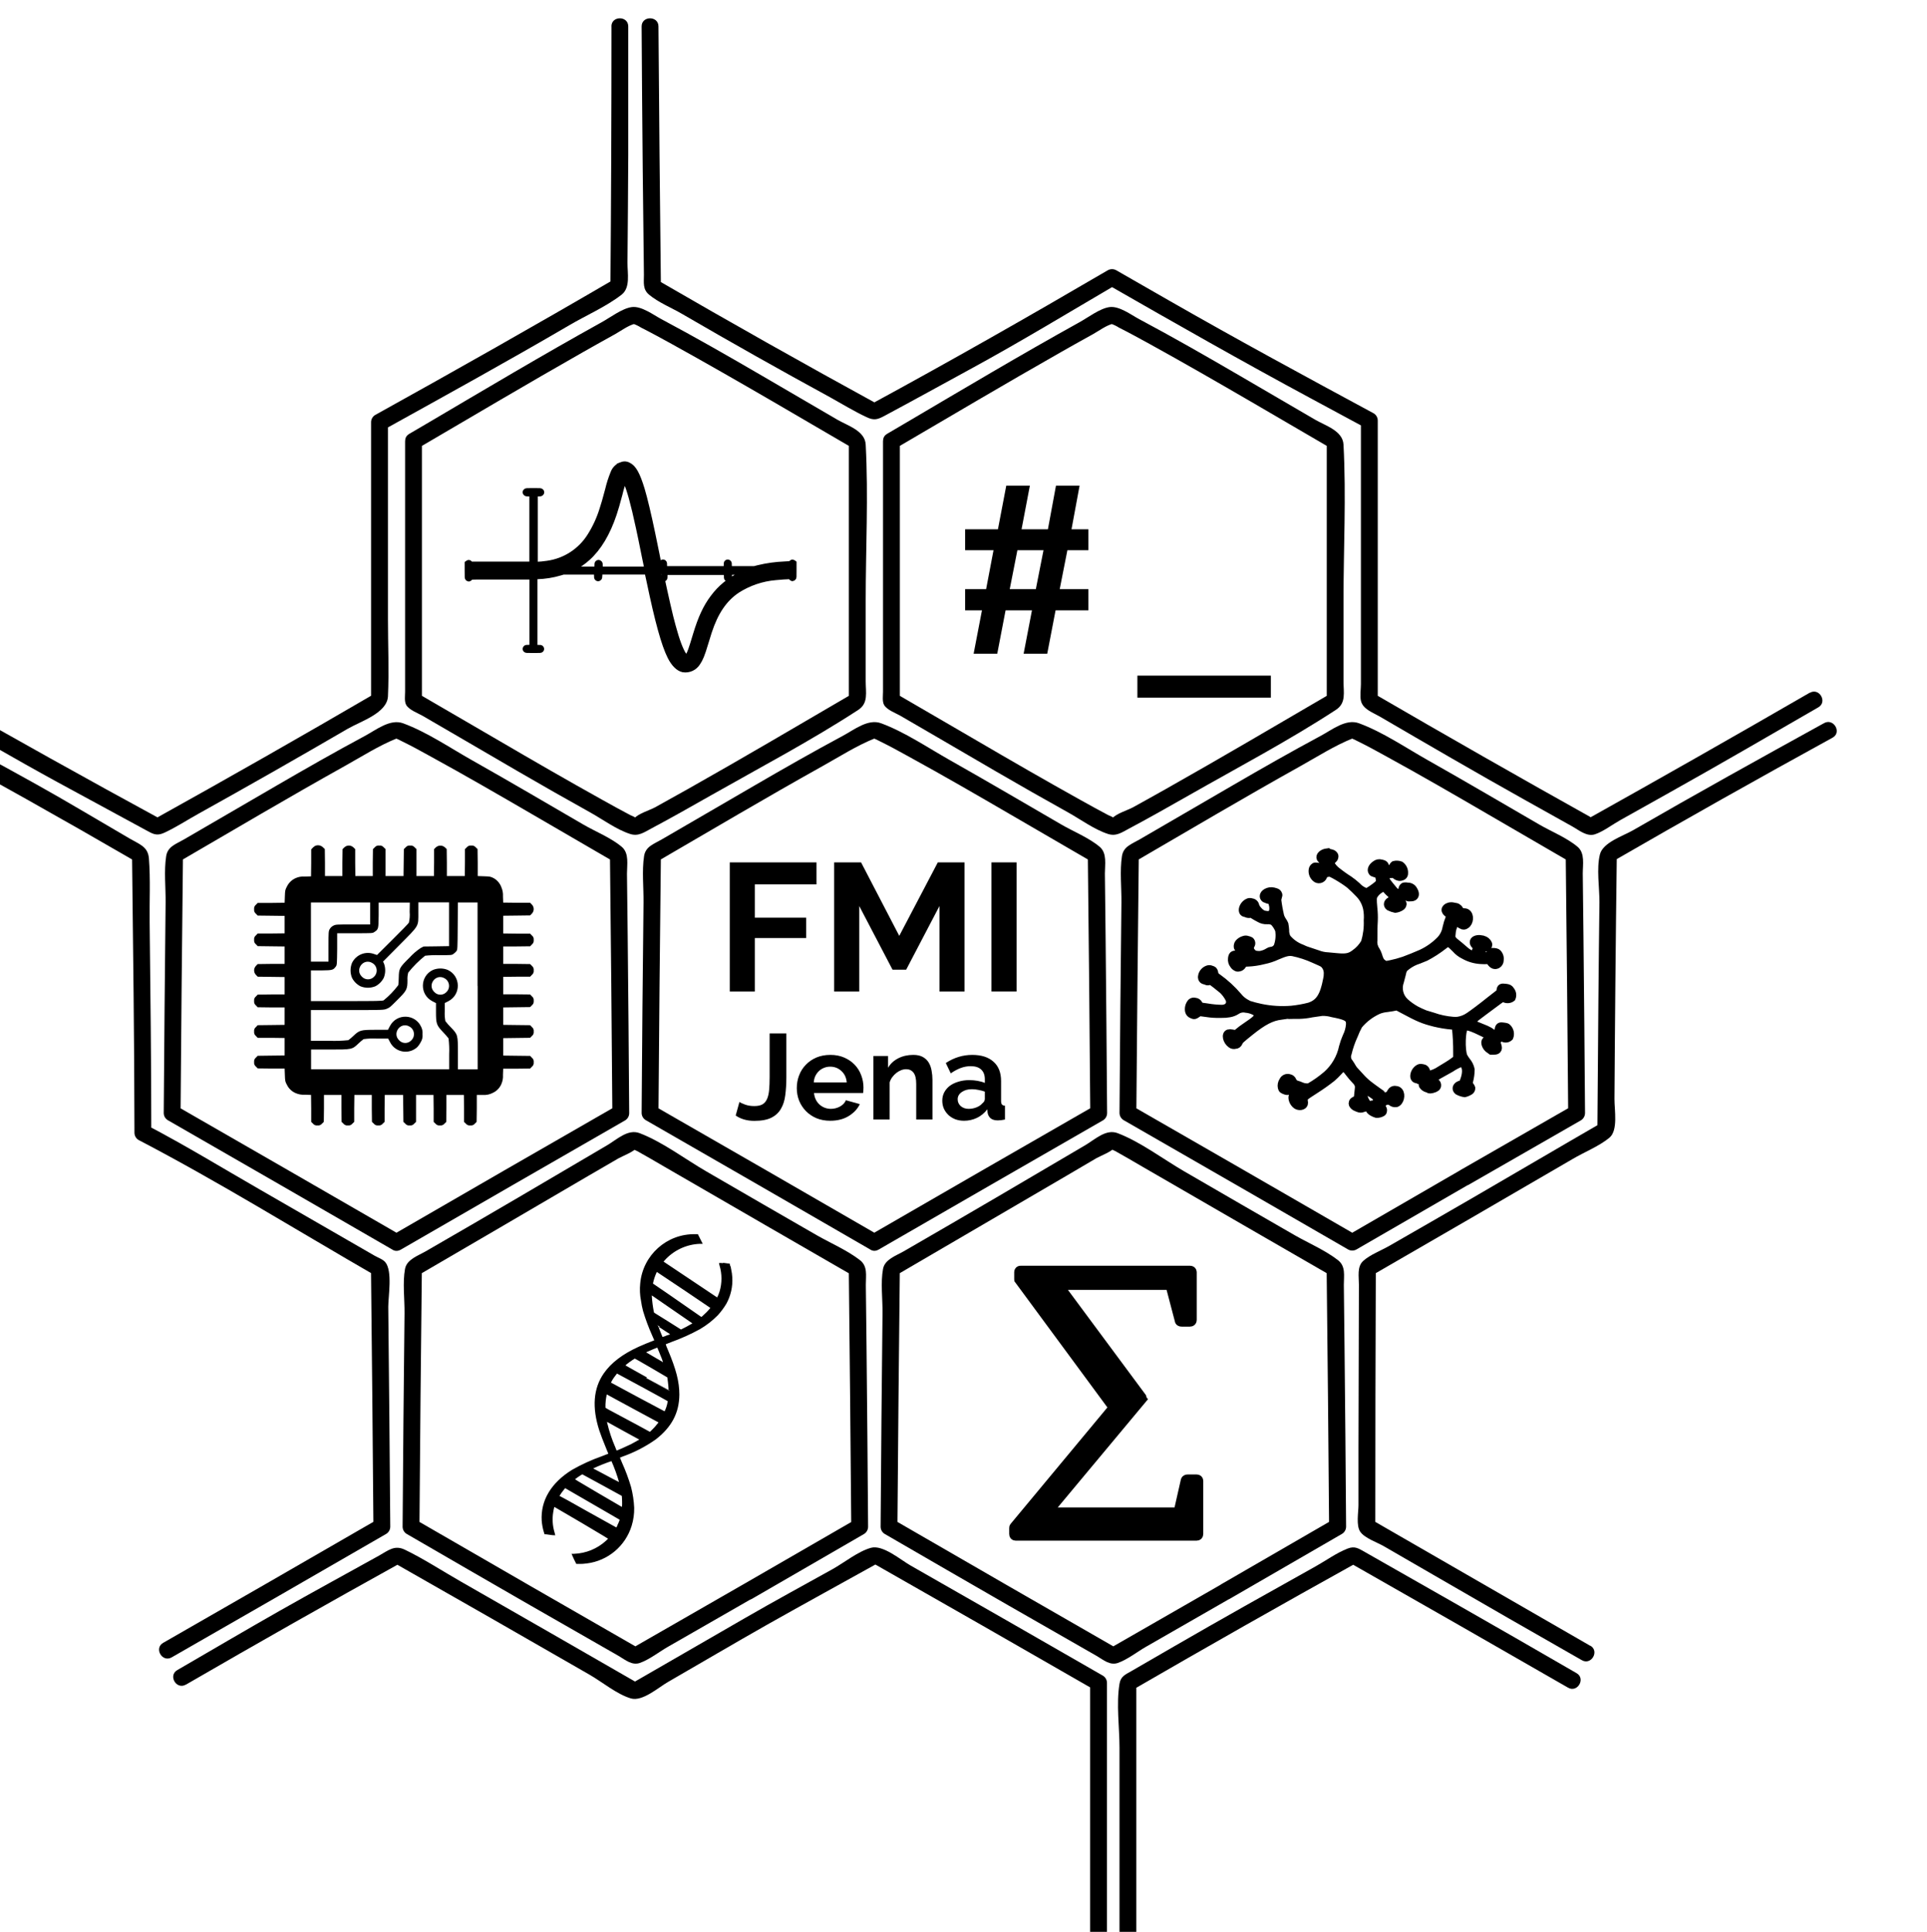 <?xml version="1.0" encoding="UTF-8" standalone="no"?>
<!-- Created with Inkscape (http://www.inkscape.org/) -->

<svg
   version="1.1"
   id="svg2"
   xml:space="preserve"
   width="572.02"
   height="573.34"
   viewBox="0 0 572.02 573.34"
   sodipodi:docname="FMI.svg"
   inkscape:version="1.1.1 (3bf5ae0d25, 2021-09-20)"
   xmlns:inkscape="http://www.inkscape.org/namespaces/inkscape"
   xmlns:sodipodi="http://sodipodi.sourceforge.net/DTD/sodipodi-0.dtd"
   xmlns="http://www.w3.org/2000/svg"
   xmlns:svg="http://www.w3.org/2000/svg"><defs
     id="defs6" /><sodipodi:namedview
     id="namedview4"
     pagecolor="#ffffff"
     bordercolor="#666666"
     borderopacity="1.0"
     inkscape:pageshadow="2"
     inkscape:pageopacity="0.0"
     inkscape:pagecheckerboard="0"
     showgrid="false"
     inkscape:zoom="0.88675088"
     inkscape:cx="215.39308"
     inkscape:cy="436.98857"
     inkscape:window-width="1868"
     inkscape:window-height="1136"
     inkscape:window-x="0"
     inkscape:window-y="0"
     inkscape:window-maximized="1"
     inkscape:current-layer="g8" /><g
     id="g8"
     inkscape:groupmode="layer"
     inkscape:label="FMI"
     transform="matrix(1.333,0,0,1.333,0,1.7666835e-5)"><path
       d="m 41.402,375.078 c 15.934,-9.23 31.953,-18.304 48.051,-27.222 h -1.895 c 14.618,8.308 29.215,16.656 43.786,25.043 2.773,1.597 6.066,4.347 9.156,5.25 2.558,0.75 6.14,-2.454 8.25,-3.661 7.355,-4.246 14.676,-8.558 22.07,-12.75 8.328,-4.695 16.719,-9.285 25.074,-13.929 h -1.882 c 16.605,9.441 33.183,18.922 49.742,28.449 l -0.992,-1.574 v 57.554 c 0,2.414 3.75,2.422 3.75,0 v -57.554 c -0.004,-0.664 -0.356,-1.282 -0.93,-1.614 -14.254,-8.207 -28.527,-16.378 -42.817,-24.519 -2.191,-1.242 -6.152,-4.672 -8.812,-3.938 -2.887,0.797 -5.957,3.309 -8.574,4.762 -6.457,3.586 -12.961,7.121 -19.356,10.809 l -25.554,14.746 h 1.89 c -13.215,-7.61 -26.445,-15.203 -39.691,-22.778 -4.129,-2.347 -8.211,-5.039 -12.492,-7.109 -2.325,-1.125 -3.676,0.141 -5.805,1.328 -7.418,4.117 -14.875,8.172 -22.254,12.36 -7.582,4.304 -15.098,8.738 -22.641,13.109 -2.086,1.207 -0.203,4.445 1.895,3.238 z"
       style="fill:#000000;fill-opacity:1;fill-rule:nonzero;stroke:none"
       id="path12" /><path
       d="m -19.086,164.133 c 16.621,9.031 33.094,18.281 49.418,27.75 l -0.93,-1.617 c 0.231,20.644 0.516,41.293 0.539,61.933 0,0.668 0.356,1.286 0.93,1.621 17.887,9.329 35.191,20.079 52.668,30.157 l -0.926,-1.621 c 0.215,19.187 0.395,38.371 0.543,57.554 l 0.93,-1.617 c -15.903,9.195 -31.821,18.356 -47.754,27.481 -2.094,1.199 -0.211,4.437 1.89,3.238 15.942,-9.129 31.856,-18.289 47.754,-27.481 0.575,-0.336 0.93,-0.953 0.93,-1.621 -0.121,-16.324 -0.269,-32.644 -0.445,-48.965 0,-2.32 0.976,-7.937 -0.653,-9.914 -0.515,-0.64 -1.664,-1.035 -2.339,-1.425 l -6.051,-3.489 c -6.539,-3.769 -13.078,-7.539 -19.613,-11.304 -8.317,-4.778 -16.5,-9.793 -25.043,-14.25 l 0.929,1.621 c 0,-15.598 -0.195,-31.199 -0.367,-46.801 -0.059,-4.723 0.203,-9.563 -0.164,-14.25 -0.203,-2.617 -2.063,-3.133 -4.199,-4.379 -7.043,-4.094 -14.028,-8.316 -21.153,-12.277 -8.25,-4.614 -16.664,-9.082 -24.996,-13.621 -2.121,-1.153 -4.019,2.078 -1.898,3.242 z"
       style="fill:#000000;fill-opacity:1;fill-rule:nonzero;stroke:none"
       id="path14" /><path
       d="m 136.172,5.883 c 0,19.305 -0.078,38.613 -0.239,57.918 l 0.93,-1.668 c -17.656,10.305 -35.418,20.34 -53.297,30.25 -0.574,0.336 -0.929,0.953 -0.929,1.617 v 61.953 l 0.902,-1.57 c -16.383,9.555 -32.852,18.93 -49.41,28.125 h 1.894 c -16.64,-9.047 -33.176,-18.266 -49.609,-27.652 -2.102,-1.2 -3.992,2.043 -1.891,3.242 9.391,5.363 18.75,10.844 28.231,16.019 l 19.754,10.719 c 1.5,0.824 2.363,1.363 4.043,0.59 2.609,-1.199 5.089,-2.832 7.597,-4.223 11.149,-6.199 22.231,-12.508 33.246,-18.922 2.86,-1.671 8.797,-3.48 9,-7.238 0.262,-5.734 0,-11.543 0,-17.25 v -43.738 l -0.929,1.621 c 13.824,-7.668 27.652,-15.277 41.293,-23.25 3.75,-2.207 8.191,-4.125 11.656,-6.805 2.031,-1.574 1.297,-4.793 1.32,-7.16 0.059,-7.98 0.149,-15.953 0.172,-23.926 0,-9.547 0,-19.101 0,-28.652 0,-2.414 -3.75,-2.414 -3.75,0 z"
       style="fill:#000000;fill-opacity:1;fill-rule:nonzero;stroke:none"
       id="path16" /><path
       d="m 403.039,154.211 c -16.5,9.535 -33.086,18.957 -49.75,28.27 h 1.898 c -16.531,-9.231 -32.965,-18.598 -49.304,-28.098 l 0.929,1.621 v -62.371 c 0,-0.664 -0.351,-1.285 -0.929,-1.617 -15.164,-8.184 -30.293,-16.367 -45.243,-24.93 l -12.058,-6.91 c -0.586,-0.332 -1.305,-0.332 -1.891,0 -17.519,10.246 -35.097,20.25 -52.926,29.926 h 1.891 c -16.598,-9.075 -33.066,-18.352 -49.41,-27.832 l 0.93,1.613 c -0.223,-19.324 -0.403,-38.66 -0.543,-58 0,-2.414 -3.75,-2.414 -3.75,0 0.078,10.801 0.129,21.609 0.25,32.41 l 0.261,22.883 c 0,1.762 -0.293,3.238 1.157,4.445 2.089,1.735 5.023,2.918 7.363,4.285 10.906,6.344 21.848,12.5 32.926,18.539 2.715,1.5 5.39,3.157 8.191,4.454 1.59,0.75 2.406,0.511 3.906,-0.293 6.571,-3.516 13.086,-7.125 19.629,-10.688 10.828,-5.902 21.375,-12.312 32.016,-18.539 h -1.891 c 15,8.602 30,17.129 45.25,25.336 l 12.051,6.496 -0.93,-1.578 v 58.68 c 0,1.125 -0.246,2.582 0,3.691 0.418,1.891 2.571,2.59 4.133,3.496 10.719,6.246 21.426,12.481 32.25,18.531 l 10.621,5.934 c 1.559,0.863 3.297,2.383 5.121,1.785 1.821,-0.601 3.883,-2.176 5.641,-3.156 l 11.187,-6.266 c 11.028,-6.172 21.961,-12.523 32.911,-18.847 2.086,-1.2 0.203,-4.446 -1.895,-3.231 z"
       style="fill:#000000;fill-opacity:1;fill-rule:nonzero;stroke:none"
       id="path18" /><path
       d="m 354.137,366.434 c -16.282,-9.367 -32.543,-18.739 -48.793,-28.121 l 0.921,1.621 c 0,-19.184 0.036,-38.371 0.114,-57.555 l -0.934,1.621 c 14.926,-8.609 29.832,-17.254 44.719,-25.93 2.519,-1.5 6,-2.894 8.25,-4.777 1.949,-1.641 1.094,-6.117 1.109,-8.633 0.067,-8.609 0.11,-17.211 0.203,-25.812 0.09,-9.555 0.196,-19.11 0.321,-28.664 l -0.93,1.617 c 16.238,-9.375 32.566,-18.563 48.984,-27.57 2.114,-1.161 0.223,-4.403 -1.89,-3.239 -14.25,7.844 -28.5,15.75 -42.602,23.887 -2.152,1.238 -6.629,2.672 -7.312,5.305 -0.825,3.156 -0.09,7.5 -0.121,10.746 -0.082,7.273 -0.18,14.551 -0.231,21.824 l -0.226,28.852 0.929,-1.618 c -9.582,5.528 -19.117,11.153 -28.695,16.7 -6.195,3.586 -12.387,7.152 -18.574,10.695 -1.785,1.027 -4.278,1.961 -5.813,3.355 -1.418,1.297 -0.945,3.532 -0.953,5.317 -0.047,12.168 -0.078,24.344 -0.098,36.515 v 12.563 c 0,1.562 -0.57,4.5 0.403,5.91 0.976,1.41 3.75,2.363 5.183,3.18 l 11.032,6.375 c 11.023,6.39 22.062,12.738 33.129,19.035 2.093,1.211 3.984,-2.031 1.89,-3.231 z"
       style="fill:#000000;fill-opacity:1;fill-rule:nonzero;stroke:none"
       id="path20" /><path
       d="m 253.051,432.238 v -57.554 l -0.922,1.617 c 16.64,-9.633 33.363,-19.117 50.168,-28.445 h -1.891 c 16.281,9.257 32.543,18.558 48.789,27.898 2.094,1.207 3.981,-2.031 1.891,-3.23 -9.09,-5.25 -18.172,-10.5 -27.285,-15.676 l -19.868,-11.305 c -1.441,-0.816 -2.25,-1.387 -3.863,-0.75 -2.422,0.945 -4.762,2.641 -7.027,3.91 -10.621,5.93 -21.196,11.848 -31.711,17.93 l -9.324,5.394 c -1.364,0.793 -2.43,1.168 -2.707,2.848 -0.75,4.5 0,9.75 0,14.25 v 43.074 c 0,2.414 3.75,2.422 3.75,0 z"
       style="fill:#000000;fill-opacity:1;fill-rule:nonzero;stroke:none"
       id="path22" /><path
       d="m 199.457,99.82 c 12.238,-7.175 24.457,-14.406 36.797,-21.418 2.383,-1.351 4.769,-2.699 7.176,-4.019 1.32,-0.75 2.878,-1.906 4.351,-2.289 0.672,-0.18 -0.594,-0.074 -0.355,0 0.613,0.211 1.195,0.492 1.742,0.84 2.316,1.164 4.597,2.422 6.871,3.668 7.535,4.148 15,8.453 22.406,12.75 l 17.942,10.461 -0.93,-1.618 v 57.75 l 0.93,-1.562 c -12.231,7.133 -24.426,14.328 -36.75,21.277 -2.446,1.375 -4.891,2.746 -7.356,4.098 -1.098,0.598 -3.836,1.445 -4.59,2.453 -0.347,0.449 0.621,0.051 0.629,0.059 -0.488,-0.321 -1.008,-0.59 -1.555,-0.801 -2.046,-1.074 -4.062,-2.199 -6.082,-3.317 -7.804,-4.343 -15.554,-8.812 -23.25,-13.312 l -17.976,-10.457 0.93,1.621 v -57.75 c 0,-2.414 -3.75,-2.414 -3.75,0 v 55.754 c 0,0.871 -0.204,2.168 0.253,2.965 0.649,1.109 2.625,1.812 3.661,2.414 l 8.168,4.746 c 4.351,2.535 8.699,5.07 13.05,7.605 5.336,3.102 10.696,6.149 16.082,9.145 2.797,1.551 5.832,3.816 8.907,4.801 1.855,0.582 3.097,-0.371 4.765,-1.254 4.5,-2.387 8.903,-4.899 13.321,-7.403 10.918,-6.218 22.168,-12.144 32.668,-18.996 2.304,-1.5 1.671,-3.871 1.671,-6.406 v -17.867 c 0,-11.535 0.618,-23.25 0,-34.77 -0.164,-3.082 -3.972,-4.183 -6.375,-5.578 l -16.793,-9.797 c -7.394,-4.304 -14.824,-8.562 -22.378,-12.582 -1.801,-0.961 -4.403,-2.949 -6.563,-2.656 -2.16,0.293 -4.836,2.363 -6.75,3.406 -13.078,7.243 -25.934,14.907 -38.836,22.5 l -3.973,2.332 c -2.003,1.192 -0.144,4.43 1.942,3.207 z"
       style="fill:#000000;fill-opacity:1;fill-rule:nonzero;stroke:none"
       id="path24" /><path
       d="m 93.031,99.82 c 12.25,-7.175 24.457,-14.406 36.797,-21.418 2.383,-1.351 4.777,-2.699 7.176,-4.019 1.32,-0.75 2.879,-1.906 4.351,-2.289 0.676,-0.18 -0.593,-0.074 -0.351,0 0.613,0.211 1.199,0.492 1.746,0.84 2.316,1.164 4.59,2.422 6.863,3.668 7.5,4.148 15,8.453 22.41,12.75 l 17.938,10.461 -0.93,-1.618 v 57.75 l 0.93,-1.562 c -12.231,7.133 -24.418,14.328 -36.75,21.277 -2.453,1.375 -4.895,2.746 -7.356,4.098 -1.097,0.598 -3.84,1.445 -4.597,2.453 -0.34,0.449 0.621,0.051 0.636,0.059 -0.488,-0.325 -1.011,-0.59 -1.558,-0.801 -2.047,-1.074 -4.067,-2.199 -6.082,-3.317 -7.809,-4.343 -15.551,-8.812 -23.25,-13.312 l -17.973,-10.457 0.93,1.621 v -57.75 c 0,-2.414 -3.75,-2.414 -3.75,0 v 55.754 c 0,0.871 -0.203,2.168 0.258,2.965 0.644,1.109 2.625,1.812 3.66,2.414 l 8.164,4.746 c 4.351,2.535 8.703,5.07 13.051,7.605 5.339,3.102 10.703,6.149 16.089,9.145 2.789,1.551 5.832,3.816 8.903,4.801 1.851,0.582 3.097,-0.371 4.761,-1.254 4.5,-2.387 8.903,-4.899 13.321,-7.403 10.898,-6.179 22.199,-12.128 32.691,-18.96 2.309,-1.5 1.672,-3.872 1.672,-6.407 v -17.902 c 0,-11.535 0.617,-23.25 0,-34.77 -0.156,-3.082 -3.973,-4.183 -6.375,-5.578 l -16.793,-9.797 c -7.394,-4.304 -14.82,-8.562 -22.379,-12.582 -1.801,-0.961 -4.402,-2.949 -6.562,-2.656 -2.16,0.293 -4.828,2.363 -6.75,3.406 -13.078,7.243 -25.934,14.907 -38.828,22.5 l -3.981,2.332 c -2.047,1.192 -0.168,4.43 1.918,3.207 z"
       style="fill:#000000;fill-opacity:1;fill-rule:nonzero;stroke:none"
       id="path26" /><path
       d="m 89.238,275.008 c -16.652,-9.621 -33.305,-19.215 -49.957,-28.777 l 0.93,1.613 c 0.14,-19.188 0.32,-38.371 0.539,-57.559 l -0.93,1.598 c 12.262,-7.133 24.473,-14.367 36.863,-21.277 3.817,-2.121 7.688,-4.61 11.75,-6.231 0.653,-0.262 -0.863,-0.195 -0.343,0 0.468,0.184 0.922,0.395 1.363,0.637 2.207,1.074 4.352,2.25 6.496,3.441 7.652,4.188 15.195,8.559 22.734,12.938 l 18.067,10.5 -0.922,-1.617 c 0.219,19.183 0.398,38.367 0.539,57.554 l 0.93,-1.613 c -16.692,9.574 -33.344,19.172 -49.957,28.793 -2.086,1.207 -0.203,4.445 1.898,3.23 16.633,-9.613 33.285,-19.207 49.949,-28.777 0.578,-0.336 0.93,-0.953 0.93,-1.617 -0.098,-13.156 -0.187,-26.32 -0.336,-39.481 l -0.16,-13.855 c 0,-1.992 0.512,-4.5 -1.117,-5.922 -2.407,-2.051 -5.918,-3.437 -8.641,-5.027 l -11.84,-6.891 c -4.304,-2.5 -8.625,-4.988 -12.961,-7.433 -4.906,-2.766 -9.976,-6.235 -15.285,-8.192 -2.887,-1.062 -6,1.457 -8.476,2.785 -6.637,3.555 -13.168,7.282 -19.68,11.063 -6.883,4 -13.766,8 -20.645,12 -1.816,1.054 -3.648,1.582 -3.976,3.75 -0.504,3.285 -0.082,6.988 -0.121,10.312 -0.168,15.614 -0.309,31.231 -0.418,46.844 -0.004,0.668 0.351,1.285 0.929,1.621 16.665,9.57 33.313,19.16 49.95,28.777 2.093,1.258 3.98,-1.98 1.898,-3.187 z"
       style="fill:#000000;fill-opacity:1;fill-rule:nonzero;stroke:none"
       id="path28" /><path
       d="m 165.512,352.758 -24.973,14.336 h 1.894 c -16.668,-9.563 -33.32,-19.156 -49.957,-28.781 l 0.93,1.621 c 0.141,-19.184 0.32,-38.371 0.539,-57.555 l -0.93,1.621 c 12.711,-7.406 25.411,-14.824 38.094,-22.254 l 6.653,-3.863 c 0.691,-0.402 3.609,-1.543 3.953,-2.332 0.187,-0.418 -1.364,-0.359 -1.157,0 0.153,0.258 1.133,0.617 1.375,0.75 2.024,1.125 4.028,2.297 6,3.449 7.805,4.5 15.606,9.016 23.407,13.539 l 18.605,10.735 -0.93,-1.622 c 0.215,19.184 0.399,38.372 0.551,57.555 l 0.93,-1.621 -24.984,14.422 c -2.086,1.211 -0.204,4.449 1.898,3.242 l 24.973,-14.445 c 0.574,-0.34 0.929,-0.953 0.933,-1.621 -0.105,-13.403 -0.195,-26.805 -0.347,-40.207 l -0.157,-13.657 c 0,-2.101 0.45,-4.132 -1.312,-5.507 -2.805,-2.18 -6.465,-3.75 -9.531,-5.496 l -11.805,-6.801 c -4.293,-2.477 -8.574,-4.957 -12.848,-7.442 -4.75,-2.746 -9.75,-6.578 -14.89,-8.535 -2.602,-0.988 -5.047,1.426 -7.274,2.731 -6.555,3.855 -13.113,7.711 -19.68,11.566 -6.871,4.027 -13.753,8.027 -20.648,12 -1.746,1.02 -4.23,1.789 -4.629,3.93 -0.566,3.066 -0.074,6.75 -0.109,9.832 -0.18,15.855 -0.324,31.711 -0.43,47.562 0,0.668 0.356,1.285 0.93,1.621 9.172,5.305 18.34,10.637 27.535,15.907 l 19.648,11.25 c 1.5,0.879 2.934,2.16 4.719,1.562 2.121,-0.75 4.289,-2.469 6.223,-3.578 l 18.699,-10.727 c 2.105,-1.152 0.219,-4.394 -1.898,-3.187 z"
       style="fill:#000000;fill-opacity:1;fill-rule:nonzero;stroke:none"
       id="path30" /><path
       d="m 195.656,275.008 c -16.637,-9.621 -33.285,-19.215 -49.953,-28.777 l 0.93,1.613 c 0.14,-19.188 0.32,-38.371 0.543,-57.559 l -0.93,1.598 c 12.262,-7.133 24.473,-14.367 36.859,-21.277 3.821,-2.121 7.684,-4.61 11.754,-6.231 0.653,-0.262 -0.863,-0.195 -0.344,0 0.469,0.184 0.922,0.395 1.364,0.637 2.199,1.074 4.351,2.25 6.496,3.441 7.648,4.188 15.195,8.559 22.726,12.938 l 18.075,10.5 -0.93,-1.617 c 0.219,19.183 0.402,38.367 0.547,57.554 l 0.929,-1.613 c -16.671,9.566 -33.324,19.156 -49.957,28.777 -2.085,1.207 -0.203,4.446 1.891,3.231 16.645,-9.613 33.297,-19.207 49.957,-28.778 0.574,-0.335 0.926,-0.953 0.93,-1.617 -0.106,-13.156 -0.196,-26.32 -0.34,-39.48 l -0.156,-13.852 c 0,-1.996 0.511,-4.5 -1.125,-5.926 -2.407,-2.046 -5.91,-3.437 -8.633,-5.027 l -11.848,-6.891 c -4.308,-2.496 -8.621,-4.988 -12.953,-7.433 -4.906,-2.766 -9.976,-6.231 -15.285,-8.188 -2.895,-1.066 -6,1.454 -8.484,2.782 -6.629,3.554 -13.161,7.281 -19.672,11.062 -6.891,4 -13.774,8 -20.649,12 -1.812,1.059 -3.644,1.582 -3.972,3.75 -0.504,3.285 -0.082,6.988 -0.121,10.313 -0.18,15.613 -0.321,31.23 -0.422,46.843 0,0.668 0.355,1.286 0.933,1.621 16.664,9.571 33.313,19.161 49.949,28.778 2.09,1.273 3.997,-1.965 1.891,-3.172 z"
       style="fill:#000000;fill-opacity:1;fill-rule:nonzero;stroke:none"
       id="path32" /><path
       d="m 271.953,352.758 -24.977,14.336 h 1.891 c -16.664,-9.563 -33.316,-19.156 -49.949,-28.781 l 0.929,1.621 c 0.145,-19.184 0.325,-38.371 0.54,-57.555 l -0.93,1.621 c 12.707,-7.406 25.402,-14.824 38.094,-22.254 l 6.621,-3.89 c 0.691,-0.407 3.609,-1.547 3.953,-2.332 0.187,-0.422 -1.367,-0.364 -1.156,0 0.152,0.253 1.132,0.613 1.375,0.75 2.023,1.125 4.027,2.293 6,3.449 7.804,4.5 15.605,9.012 23.406,13.535 l 18.605,10.734 -0.929,-1.621 c 0.222,19.188 0.402,38.371 0.55,57.555 l 0.922,-1.617 -24.976,14.441 c -2.086,1.211 -0.203,4.449 1.898,3.242 l 24.973,-14.445 c 0.586,-0.328 0.957,-0.941 0.969,-1.613 -0.106,-13.403 -0.196,-26.805 -0.352,-40.207 l -0.152,-13.657 c 0,-2.101 0.453,-4.132 -1.313,-5.507 -2.805,-2.18 -6.465,-3.75 -9.539,-5.496 l -11.797,-6.801 c -4.289,-2.477 -8.57,-4.957 -12.847,-7.442 -4.747,-2.746 -9.75,-6.578 -14.887,-8.535 -2.602,-0.988 -5.047,1.426 -7.274,2.731 -6.558,3.855 -13.117,7.711 -19.683,11.566 -6.879,4.027 -13.762,8.027 -20.645,12 -1.758,1.02 -4.23,1.789 -4.629,3.93 -0.57,3.066 -0.074,6.75 -0.113,9.832 -0.18,15.855 -0.32,31.711 -0.426,47.562 0,0.668 0.352,1.282 0.922,1.621 9.18,5.305 18.344,10.637 27.539,15.907 l 19.653,11.25 c 1.5,0.879 2.921,2.16 4.714,1.562 2.125,-0.75 4.293,-2.469 6.227,-3.578 l 18.695,-10.727 c 2.086,-1.152 0.196,-4.394 -1.902,-3.187 z"
       style="fill:#000000;fill-opacity:1;fill-rule:nonzero;stroke:none"
       id="path34" /><path
       d="m 325.164,260.563 -24.973,14.445 h 1.887 c -16.633,-9.621 -33.285,-19.215 -49.949,-28.777 l 0.922,1.613 c 0.152,-19.188 0.332,-38.371 0.55,-57.559 l -0.933,1.598 c 12.265,-7.133 24.472,-14.367 36.863,-21.277 3.813,-2.121 7.68,-4.61 11.754,-6.231 0.645,-0.262 -0.863,-0.195 -0.352,0 0.469,0.184 0.926,0.395 1.372,0.637 2.199,1.074 4.343,2.25 6.496,3.441 7.648,4.188 15.195,8.559 22.722,12.938 l 18.078,10.5 -0.933,-1.617 c 0.222,19.183 0.402,38.367 0.551,57.554 l 0.921,-1.613 -24.976,14.332 c -2.094,1.199 -0.203,4.441 1.891,3.238 l 24.984,-14.34 c 0.57,-0.335 0.922,-0.953 0.93,-1.617 -0.106,-13.156 -0.196,-26.32 -0.348,-39.48 l -0.156,-13.852 c 0,-1.996 0.515,-4.5 -1.118,-5.926 -2.406,-2.046 -5.91,-3.437 -8.632,-5.027 l -11.852,-6.891 c -4.305,-2.496 -8.617,-4.988 -12.957,-7.433 -4.906,-2.766 -9.969,-6.231 -15.277,-8.188 -2.899,-1.066 -6,1.454 -8.485,2.782 -6.629,3.554 -13.168,7.281 -19.672,11.062 -6.89,4 -13.777,8 -20.656,12 -1.812,1.059 -3.636,1.582 -3.972,3.75 -0.497,3.285 -0.079,6.988 -0.114,10.313 -0.179,15.613 -0.324,31.23 -0.429,46.843 0.004,0.668 0.359,1.282 0.929,1.621 16.676,9.571 33.328,19.161 49.961,28.778 0.582,0.336 1.305,0.336 1.887,0 l 24.977,-14.438 c 2.093,-1.148 0.203,-4.359 -1.891,-3.179 z"
       style="fill:#000000;fill-opacity:1;fill-rule:nonzero;stroke:none"
       id="path36" /><path
       d="m 162.508,220.758 v -28.754 h 19.32 v 4.902 h -13.731 v 7.411 h 11.422 v 4.535 h -11.422 v 11.906 z"
       style="fill:#000000;fill-opacity:1;fill-rule:nonzero;stroke:none"
       id="path38" /><path
       d="m 209.207,220.758 v -19.035 l -7.414,14.176 h -3.035 l -7.414,-14.176 v 19.035 h -5.586 v -28.754 h 5.992 l 8.504,16.363 8.586,-16.363 h 5.953 v 28.754 z"
       style="fill:#000000;fill-opacity:1;fill-rule:nonzero;stroke:none"
       id="path40" /><path
       d="m 220.789,192.004 h 5.59 v 28.754 h -5.59 z"
       style="fill:#000000;fill-opacity:1;fill-rule:nonzero;stroke:none"
       id="path42" /><path
       d="m 164.664,245.344 c 0.25,0.18 0.676,0.379 1.269,0.594 0.594,0.218 1.278,0.324 2.051,0.324 0.754,0 1.36,-0.125 1.809,-0.379 0.449,-0.27 0.793,-0.672 1.027,-1.215 0.235,-0.539 0.387,-1.203 0.457,-1.996 0.074,-0.809 0.11,-1.754 0.11,-2.836 v -9.746 h 3.726 v 9.746 c 0,1.457 -0.082,2.789 -0.242,3.996 -0.145,1.188 -0.469,2.207 -0.973,3.051 -0.488,0.848 -1.199,1.504 -2.133,1.973 -0.937,0.468 -2.199,0.699 -3.781,0.699 -1.621,0 -3.008,-0.395 -4.156,-1.188 z"
       style="fill:#000000;fill-opacity:1;fill-rule:nonzero;stroke:none"
       id="path44" /><path
       d="m 184.887,249.531 c -1.133,0 -2.161,-0.191 -3.079,-0.57 -0.918,-0.394 -1.699,-0.926 -2.347,-1.59 -0.649,-0.668 -1.153,-1.441 -1.512,-2.324 -0.344,-0.883 -0.512,-1.809 -0.512,-2.781 0,-1.008 0.168,-1.953 0.512,-2.836 0.34,-0.899 0.836,-1.68 1.484,-2.348 0.649,-0.683 1.43,-1.222 2.348,-1.621 0.938,-0.394 1.981,-0.594 3.133,-0.594 1.152,0 2.18,0.2 3.078,0.594 0.918,0.399 1.691,0.93 2.324,1.594 0.645,0.668 1.133,1.441 1.457,2.324 0.34,0.879 0.512,1.797 0.512,2.754 0,0.234 -0.008,0.457 -0.027,0.672 0,0.219 -0.016,0.398 -0.055,0.543 h -10.934 c 0.055,0.558 0.188,1.051 0.407,1.484 0.214,0.43 0.492,0.801 0.836,1.106 0.343,0.308 0.73,0.539 1.16,0.703 0.433,0.16 0.883,0.242 1.351,0.242 0.719,0 1.395,-0.172 2.024,-0.512 0.648,-0.359 1.09,-0.828 1.324,-1.406 l 3.105,0.867 c -0.523,1.078 -1.359,1.969 -2.511,2.672 -1.133,0.684 -2.493,1.027 -4.078,1.027 z m 3.671,-8.535 c -0.089,-1.062 -0.484,-1.906 -1.187,-2.535 -0.684,-0.648 -1.52,-0.973 -2.512,-0.973 -0.484,0 -0.945,0.09 -1.375,0.27 -0.414,0.16 -0.785,0.394 -1.109,0.703 -0.324,0.305 -0.594,0.672 -0.809,1.106 -0.199,0.433 -0.316,0.91 -0.351,1.429 z"
       style="fill:#000000;fill-opacity:1;fill-rule:nonzero;stroke:none"
       id="path46" /><path
       d="m 207.648,249.258 h -3.617 v -7.938 c 0,-1.132 -0.199,-1.96 -0.594,-2.484 -0.398,-0.519 -0.945,-0.781 -1.648,-0.781 -0.359,0 -0.727,0.07 -1.106,0.215 -0.378,0.144 -0.738,0.351 -1.082,0.621 -0.324,0.254 -0.621,0.558 -0.89,0.918 -0.27,0.359 -0.469,0.758 -0.594,1.187 v 8.262 h -3.617 v -14.145 h 3.265 v 2.618 c 0.524,-0.899 1.278,-1.602 2.27,-2.106 0.988,-0.504 2.105,-0.758 3.348,-0.758 0.882,0 1.601,0.164 2.16,0.489 0.558,0.324 0.988,0.746 1.297,1.269 0.304,0.52 0.511,1.113 0.621,1.781 0.125,0.664 0.187,1.34 0.187,2.024 z"
       style="fill:#000000;fill-opacity:1;fill-rule:nonzero;stroke:none"
       id="path48" /><path
       d="m 214.668,249.531 c -0.684,0 -1.324,-0.109 -1.918,-0.324 -0.594,-0.234 -1.106,-0.551 -1.539,-0.945 -0.43,-0.414 -0.774,-0.891 -1.024,-1.434 -0.234,-0.539 -0.351,-1.133 -0.351,-1.781 0,-0.664 0.144,-1.277 0.433,-1.836 0.305,-0.574 0.719,-1.062 1.239,-1.457 0.543,-0.398 1.179,-0.703 1.918,-0.918 0.738,-0.234 1.55,-0.351 2.429,-0.351 0.633,0 1.242,0.054 1.836,0.16 0.614,0.109 1.153,0.261 1.621,0.461 v -0.809 c 0,-0.937 -0.269,-1.656 -0.808,-2.16 -0.524,-0.504 -1.305,-0.758 -2.352,-0.758 -0.754,0 -1.492,0.137 -2.211,0.406 -0.722,0.27 -1.461,0.664 -2.215,1.188 l -1.109,-2.297 c 1.82,-1.203 3.781,-1.809 5.887,-1.809 2.035,0 3.609,0.504 4.726,1.512 1.133,0.992 1.7,2.43 1.7,4.32 v 4.403 c 0,0.379 0.062,0.648 0.191,0.808 0.141,0.164 0.367,0.254 0.672,0.27 v 3.078 c -0.61,0.129 -1.141,0.191 -1.59,0.191 -0.684,0 -1.215,-0.152 -1.594,-0.461 -0.359,-0.304 -0.586,-0.711 -0.676,-1.214 l -0.082,-0.782 c -0.629,0.828 -1.394,1.457 -2.293,1.891 -0.902,0.43 -1.863,0.648 -2.89,0.648 z m 1.027,-2.648 c 0.61,0 1.188,-0.109 1.727,-0.324 0.558,-0.215 0.992,-0.504 1.297,-0.864 0.394,-0.304 0.593,-0.648 0.593,-1.027 v -1.617 c -0.433,-0.164 -0.898,-0.289 -1.402,-0.379 -0.504,-0.109 -0.992,-0.164 -1.461,-0.164 -0.934,0 -1.699,0.219 -2.293,0.648 -0.594,0.414 -0.891,0.946 -0.891,1.594 0,0.613 0.235,1.125 0.7,1.539 0.468,0.395 1.047,0.594 1.73,0.594 z"
       style="fill:#000000;fill-opacity:1;fill-rule:nonzero;stroke:none"
       id="path50" /><g
       id="g52"
       transform="translate(-20.008,4.047)"><path
         d="m 182.656,278.586 c 0,-0.043 -0.097,-0.313 -0.172,-0.606 l -0.152,-0.531 h -0.203 l -1.004,-0.136 c -0.441,-0.059 -0.809,-0.098 -0.816,-0.09 0.019,0.144 0.054,0.285 0.105,0.418 0.59,1.941 0.59,4.015 0,5.957 -0.16,0.519 -0.371,1.023 -0.633,1.5 0,0 -11.773,-7.852 -12.207,-8.16 -0.07,-0.047 0,-0.122 0.231,-0.415 2.054,-2.332 4.98,-3.714 8.086,-3.824 h 0.3 l -0.445,-0.883 -0.441,-0.886 h -0.465 c -6.235,-0.137 -11.508,4.574 -12.074,10.785 -0.133,1.273 -0.078,2.562 0.172,3.816 0.105,0.758 0.253,1.512 0.449,2.25 0.551,1.836 1.222,3.637 2.004,5.387 0.308,0.711 0.554,1.297 0.554,1.305 -0.101,0.05 -0.207,0.093 -0.316,0.129 -0.695,0.253 -2.555,1.019 -3.336,1.378 -3.539,1.614 -6.055,3.524 -7.664,5.836 -2.305,3.305 -2.625,7.5 -0.984,12.575 0.277,0.847 0.96,2.625 1.539,4.015 0.48,1.125 0.546,1.313 0.472,1.34 l -1.562,0.609 c -2.278,0.801 -4.477,1.805 -6.578,3 -4.641,2.872 -6.95,6.75 -6.688,11.161 0.067,0.824 0.215,1.636 0.449,2.429 l 0.137,0.426 h 0.195 c 0.11,0 0.563,0.078 1.004,0.137 0.27,0.047 0.543,0.074 0.817,0.082 -0.028,-0.141 -0.067,-0.281 -0.114,-0.418 -0.445,-1.473 -0.546,-3.024 -0.3,-4.539 0.129,-0.856 0.3,-1.457 0.398,-1.41 0.098,0.043 2.844,1.648 6.211,3.629 5.055,3 6.113,3.625 6.074,3.691 -0.195,0.211 -0.402,0.41 -0.621,0.598 -1.98,1.804 -4.531,2.847 -7.207,2.949 h -0.301 l 0.45,0.996 0.441,0.879 h 0.309 c 0.64,0.023 1.281,-0.012 1.914,-0.106 4.605,-0.578 8.445,-3.808 9.808,-8.25 0.395,-1.281 0.582,-2.617 0.555,-3.961 -0.074,-1.535 -0.305,-3.058 -0.684,-4.55 -0.547,-1.844 -1.218,-3.649 -2.008,-5.399 -0.3,-0.75 -0.546,-1.301 -0.539,-1.308 0.008,-0.004 0.36,-0.149 0.75,-0.305 2.614,-0.922 5.09,-2.199 7.356,-3.797 3.504,-2.707 5.16,-5.848 5.183,-9.84 0,-2.804 -0.691,-5.527 -2.574,-9.972 -0.203,-0.434 -0.371,-0.879 -0.5,-1.336 0,0 0.614,-0.254 1.328,-0.528 2.223,-0.797 4.379,-1.765 6.45,-2.902 1.433,-0.84 2.75,-1.867 3.914,-3.051 0.718,-0.789 1.351,-1.648 1.898,-2.566 0.945,-1.742 1.387,-3.711 1.274,-5.692 -0.036,-0.609 -0.118,-1.214 -0.239,-1.816 z m -4.367,8.762 c -0.512,0.621 -1.078,1.195 -1.687,1.726 l -0.391,0.336 -0.375,-0.254 c -5.25,-3.64 -10.609,-7.351 -10.617,-7.394 0.183,-0.934 0.48,-1.844 0.89,-2.703 l 0.098,-0.172 0.246,0.152 c 0.445,0.27 12,8.024 12,8.063 -0.043,0.093 -0.098,0.183 -0.164,0.269 z m -4.355,3.621 c -0.571,0.332 -1.5,0.828 -2.036,1.082 l -0.261,0.121 -3.059,-1.93 -3.062,-1.906 -0.09,-0.289 c -0.227,-1.149 -0.375,-2.309 -0.449,-3.473 -0.012,-0.187 -0.012,-0.371 0,-0.558 0,0 9.535,6.57 9.535,6.57 -0.184,0.152 -0.375,0.289 -0.578,0.406 z m -5.411,2.515 c -0.343,0.149 -0.703,0.27 -1.07,0.36 -0.082,-0.071 -1.199,-2.903 -1.172,-2.957 0.032,-0.051 3.25,2.125 3.258,2.168 0.008,0.047 -0.453,0.226 -1.016,0.449 z m 0.555,11.715 c 0,0.223 0,0.41 0,0.426 0,0.016 -10.117,-5.609 -10.125,-5.656 0.742,-0.649 1.539,-1.231 2.387,-1.739 0.082,0 1.199,0.614 3.789,2.129 l 3.66,2.153 0.149,1.14 c 0.082,0.653 0.14,1.352 0.14,1.567 z m -1.16,-5.59 -2.25,-1.312 -2.176,-1.274 0.219,-0.113 c 0.703,-0.332 2.742,-1.183 2.766,-1.156 0.023,0.031 0.796,1.867 1.097,2.672 0.434,1.199 0.449,1.258 0.344,1.207 z m 0.937,8.559 c -0.136,0.781 -0.39,1.539 -0.75,2.25 -0.097,0 -12.285,-6.52 -12.285,-6.555 0.262,-0.578 0.594,-1.125 0.989,-1.621 0.504,-0.695 0.527,-0.75 0.652,-0.66 0.676,0.332 11.41,6.172 11.418,6.219 0.012,0.129 0.004,0.262 -0.024,0.39 z m -2.304,4.918 c -0.422,0.531 -0.879,1.035 -1.371,1.5 l -0.418,0.391 -2.492,-1.364 c -8.114,-4.328 -7.575,-4.027 -7.614,-4.199 -0.039,-1.098 0.078,-2.191 0.348,-3.258 0.082,0 11.879,6.422 11.894,6.453 -0.101,0.168 -0.218,0.329 -0.347,0.477 z m -4.535,3.812 c -0.352,0.204 -1.028,0.571 -1.5,0.809 -0.864,0.434 -3,1.371 -3.188,1.402 -0.187,0.032 -0.152,-0.082 -0.457,-0.824 -0.773,-1.762 -1.383,-3.594 -1.824,-5.469 -0.141,-0.636 -0.141,-0.644 0,-0.582 0.406,0.192 7.613,4.227 7.621,4.258 -0.207,0.149 -0.426,0.281 -0.652,0.391 z m -3.286,13.25 c 0.032,0.547 0.004,1.09 -0.074,1.629 0,0 -2.5,-1.449 -5.5,-3.211 -4.804,-2.82 -5.445,-3.207 -5.375,-3.277 0.453,-0.375 0.93,-0.715 1.43,-1.027 0.398,-0.246 0.453,-0.27 0.57,-0.215 0.121,0.051 2.094,1.129 4.5,2.449 l 4.367,2.395 0.043,0.425 c 0.008,0.227 0.032,0.594 0.039,0.821 z m -2.25,-4.714 -3.21,-1.711 -1.582,-0.832 0.292,-0.145 c 1.399,-0.656 2.833,-1.226 4.297,-1.715 0.723,1.629 1.332,3.309 1.817,5.024 l 0.043,0.226 z m 1.192,10.199 c -0.078,0.226 -0.195,0.441 -0.344,0.629 -0.121,0 -12.945,-7.176 -12.961,-7.239 0.36,-0.601 0.77,-1.171 1.223,-1.707 l 0.234,-0.269 2.91,1.687 6.207,3.59 3.293,1.914 -0.132,0.383 c -0.071,0.215 -0.266,0.66 -0.422,0.965 z"
         style="fill:#000000;fill-opacity:1;fill-rule:nonzero;stroke:#000000;stroke-width:0.375;stroke-linecap:butt;stroke-linejoin:miter;stroke-miterlimit:10;stroke-dasharray:none;stroke-opacity:1"
         id="path54" /></g><g
       id="g56"
       transform="translate(-20.008,4.047)"><path
         d="m 315.555,185.586 c -1.11,0.137 -1.867,0.836 -1.598,1.5 0.148,0.277 0.398,0.48 0.699,0.57 0.223,0.071 0.239,0.09 0.239,0.317 0.019,0.215 0.062,0.425 0.128,0.629 0.149,0.449 0.098,0.66 -0.203,0.824 l -0.172,0.09 -0.128,-0.18 c -0.25,-0.359 -0.668,-0.57 -1.11,-0.555 -0.512,-0.066 -0.586,-0.058 -0.75,0.055 -0.262,0.168 -0.433,0.441 -0.472,0.75 -0.106,0.703 0.14,1.414 0.66,1.902 0.593,0.645 1.66,0.426 1.957,-0.394 0.117,-0.36 0.441,-0.606 0.816,-0.625 0.106,0 0.207,-0.031 0.293,-0.09 0.047,-0.305 3.277,1.57 4.629,2.68 0.516,0.433 1.605,1.5 2.129,2.062 0.844,0.899 1.418,2.02 1.652,3.231 0.149,0.836 0.192,1.683 0.125,2.527 0.067,1.644 -0.144,3.285 -0.613,4.859 -0.563,0.969 -1.332,1.801 -2.25,2.438 -1,0.75 -1.809,0.937 -3.789,0.75 l -2.07,-0.192 c -0.731,-0.031 -1.45,-0.175 -2.137,-0.429 -0.063,-0.039 -0.129,-0.067 -0.203,-0.075 -0.149,-0.039 -0.961,-0.308 -2.25,-0.75 -0.258,-0.078 -0.508,-0.175 -0.75,-0.292 -0.129,-0.071 -0.266,-0.133 -0.403,-0.188 -1.281,-0.465 -2.414,-1.258 -3.285,-2.301 -0.261,-0.527 -0.386,-1.109 -0.363,-1.695 -0.027,-0.438 -0.082,-0.871 -0.164,-1.301 -0.106,-0.265 -0.246,-0.519 -0.418,-0.75 -0.219,-0.308 -0.391,-0.644 -0.512,-1.004 -0.285,-1.187 -0.504,-2.394 -0.652,-3.605 0.019,-0.223 0.062,-0.442 0.137,-0.653 0.125,-0.375 0.125,-0.445 0.066,-0.652 -0.102,-0.297 -0.344,-0.519 -0.645,-0.594 l -0.527,-0.148 c -0.566,-0.133 -1.168,-0.043 -1.672,0.254 -0.75,0.433 -0.875,1.176 -0.312,1.582 0.418,0.199 0.859,0.344 1.316,0.426 0.195,0.054 0.203,0.062 0.332,0.691 0.156,0.5 0.184,1.031 0.082,1.547 -0.187,0.629 -0.605,0.84 -1.445,0.711 -0.234,-0.028 -0.461,-0.082 -0.676,-0.164 -0.07,-0.055 -0.242,-0.16 -0.383,-0.242 -0.234,-0.184 -0.449,-0.391 -0.636,-0.622 -0.243,-0.257 -0.426,-0.566 -0.543,-0.902 -0.079,-0.461 -0.454,-0.812 -0.922,-0.859 -0.227,-0.086 -0.473,-0.098 -0.703,-0.039 -0.711,0.261 -1.239,0.863 -1.411,1.597 -0.105,0.645 0.133,1.028 0.668,1.11 0.149,0 0.286,0.066 0.297,0.105 0.016,0.039 0.528,0.149 0.805,0.082 0.277,-0.066 0.254,-0.051 0.75,0.27 0.293,0.187 0.84,0.496 1.223,0.691 0.547,0.332 1.187,0.492 1.828,0.449 0.457,-0.035 0.914,0.055 1.32,0.262 0.52,0.535 0.93,1.168 1.199,1.863 0.168,1.157 0.063,2.332 -0.312,3.442 -0.238,0.539 -0.754,0.906 -1.344,0.953 -0.227,0.023 -0.445,0.101 -0.637,0.23 -0.543,0.356 -1.152,0.59 -1.793,0.7 -0.449,0.031 -0.898,-0.02 -1.328,-0.145 -0.344,-0.238 -0.621,-0.562 -0.801,-0.945 -0.074,-0.313 -0.023,-0.641 0.141,-0.914 0.231,-0.364 0.16,-0.836 -0.164,-1.117 -0.207,-0.106 -0.43,-0.184 -0.66,-0.235 -0.274,-0.101 -0.574,-0.101 -0.848,0 -0.472,0.129 -0.898,0.395 -1.222,0.758 -0.227,0.297 -0.321,0.676 -0.254,1.043 0.097,0.301 0.3,0.449 0.75,0.562 0.968,0.27 1.058,0.325 1.214,0.797 0.157,0.473 0,0.825 -0.503,0.801 -0.215,0 -0.305,-0.051 -0.579,-0.269 -0.164,-0.188 -0.398,-0.309 -0.652,-0.329 -0.148,-0.011 -0.301,-0.031 -0.449,-0.062 -0.676,-0.113 -1.004,0.195 -1.078,0.984 -0.074,0.539 0.086,1.082 0.433,1.5 0.145,0.231 0.352,0.418 0.594,0.539 0.184,0.129 0.414,0.164 0.629,0.106 0.383,-0.039 0.723,-0.27 0.906,-0.61 0.235,-0.335 0.617,-0.589 0.75,-0.484 0.137,0.102 0.055,0 0.063,0 0.008,0 0.105,0 0.23,0 1.223,-0.051 2.434,-0.23 3.617,-0.535 1.036,-0.207 2.043,-0.539 3,-0.988 1.77,-0.75 2.473,-0.946 3.426,-0.805 1.629,0.336 3.215,0.852 4.727,1.547 l 1.16,0.515 c 0.309,0.125 0.605,0.274 0.887,0.446 0.578,0.508 0.91,1.246 0.906,2.015 0.012,0.481 -0.043,0.961 -0.156,1.426 -0.7,3.668 -1.688,5.184 -3.856,5.887 -1.289,0.336 -2.597,0.566 -3.922,0.699 -2.258,0.184 -4.531,0.047 -6.75,-0.406 -0.914,-0.188 -1.82,-0.422 -2.707,-0.703 l -0.601,-0.324 c -0.684,-0.375 -1.282,-0.887 -1.762,-1.5 -1.348,-1.571 -2.875,-2.973 -4.555,-4.176 -0.41,-0.207 -0.683,-0.614 -0.711,-1.074 -0.105,-0.473 -0.246,-0.61 -0.75,-0.75 -0.234,-0.11 -0.5,-0.133 -0.75,-0.067 -0.738,0.215 -1.297,0.817 -1.461,1.567 -0.058,0.199 -0.058,0.41 0,0.609 0.094,0.297 0.344,0.523 0.653,0.582 0.133,0.016 0.261,0.059 0.383,0.121 0.234,0.117 0.511,0.117 0.75,0 l 0.222,-0.105 1.133,0.855 c 0.617,0.48 1.305,1.035 1.539,1.238 0.582,0.575 1.067,1.239 1.43,1.973 0.375,1.051 -0.254,1.902 -1.5,1.957 -1.098,-0.012 -2.199,-0.113 -3.285,-0.301 l -1.551,-0.219 -0.27,-0.418 c -0.172,-0.367 -0.531,-0.613 -0.937,-0.636 -0.32,-0.09 -0.66,-0.02 -0.914,0.195 -0.5,0.563 -0.707,1.324 -0.563,2.063 0.09,0.39 0.371,0.707 0.75,0.847 0.508,0.246 0.696,0.207 1.282,-0.203 l 0.441,-0.316 1.555,0.211 c 0.992,0.156 1.996,0.218 3,0.195 0.109,-0.012 0.218,-0.012 0.328,0 0.613,0.012 1.226,-0.035 1.832,-0.145 0.574,-0.101 1.125,-0.316 1.617,-0.628 0.578,-0.395 1.293,-0.532 1.973,-0.383 0.711,0.058 1.402,0.265 2.027,0.609 0.508,0.277 0.562,0.367 0.492,0.801 -0.066,0.433 -0.32,0.711 -1.199,1.359 -0.457,0.336 -1.16,0.824 -1.574,1.094 -0.465,0.309 -0.914,0.645 -1.344,1.004 -0.434,0.383 -0.629,0.512 -0.711,0.488 -0.082,-0.023 -0.398,-0.074 -0.75,-0.129 -0.277,-0.066 -0.57,-0.066 -0.848,0 -0.816,0.324 -0.496,1.875 0.555,2.625 0.289,0.219 0.664,0.293 1.012,0.196 0.383,-0.008 0.719,-0.239 0.863,-0.59 0.227,-0.52 0.246,-0.543 2.52,-2.379 2.91,-2.34 4.757,-3.285 6.847,-3.524 l 0.848,-0.121 c 0.066,-0.039 2.851,-0.082 3.195,-0.062 0.938,-0.028 1.871,-0.141 2.789,-0.336 0.821,-0.129 1.645,-0.246 1.832,-0.262 0.137,-0.008 0.27,-0.027 0.403,-0.062 0.777,-0.028 1.55,0.07 2.297,0.285 2.722,0.527 3.496,0.863 3.75,1.644 0.05,0.246 0.066,0.5 0.05,0.75 -0.078,0.922 -0.332,1.821 -0.75,2.649 -0.324,0.738 -0.593,1.504 -0.8,2.285 -0.493,2.375 -1.735,4.531 -3.547,6.144 -1.203,1.036 -2.5,1.95 -3.879,2.739 -0.617,0.086 -1.246,-0.016 -1.809,-0.285 -0.258,-0.114 -0.523,-0.211 -0.793,-0.286 -0.414,-0.086 -0.765,-0.363 -0.937,-0.75 -0.129,-0.378 -0.453,-0.652 -0.848,-0.714 -0.598,-0.176 -1.234,0.109 -1.5,0.675 -0.316,0.465 -0.43,1.039 -0.309,1.59 0.137,0.488 0.243,0.571 1.106,0.856 0.289,0.097 0.59,0 1.031,-0.422 l 0.414,-0.367 0.524,0.097 c 0.91,0.188 1.121,0.481 0.75,1 -0.149,0.215 -0.157,0.223 -0.485,0.172 -0.301,-0.094 -0.629,0.012 -0.82,0.262 -0.41,0.613 0,1.824 0.789,2.387 0.668,0.457 1.664,0.285 1.875,-0.332 0.051,-0.207 0.051,-0.422 0,-0.629 -0.098,-0.848 -0.187,-0.75 2.445,-2.453 1.293,-0.821 2.547,-1.708 3.75,-2.657 0.481,-0.418 0.942,-0.863 1.371,-1.332 0.422,-0.461 0.825,-0.886 0.903,-0.953 l 0.14,-0.121 0.293,0.203 c 0.36,0.32 0.68,0.684 0.953,1.078 0.399,0.524 0.825,1.024 1.274,1.5 0.543,0.571 0.617,0.676 0.75,1.043 0.137,0.367 0.137,0.43 0,1.614 -0.066,0.652 -0.133,1.296 -0.149,1.41 -0.015,0.113 -0.039,0.203 -0.226,0.23 -0.184,0.043 -0.356,0.117 -0.508,0.227 -0.258,0.172 -0.316,0.242 -0.375,0.465 -0.062,0.152 -0.062,0.32 0,0.472 0.184,0.348 0.488,0.613 0.856,0.75 0.168,0.059 0.336,0.125 0.5,0.203 0.339,0.145 0.718,0.145 1.058,0 0.586,-0.144 0.856,-0.308 1.004,-0.586 0.152,-0.277 0.09,-0.523 -0.223,-0.988 -0.554,-0.812 -0.75,-2.062 -0.339,-2.355 0.062,-0.039 0.082,-0.098 0.07,-0.121 0.844,0.445 1.648,0.968 2.398,1.558 0.172,0.227 0.157,0.473 -0.074,0.945 l -0.203,0.422 h -0.414 c -0.195,0.016 -0.387,0.055 -0.578,0.114 -0.231,0.113 -0.403,0.316 -0.485,0.562 0.008,0.442 0.223,0.856 0.582,1.117 0.383,0.266 0.801,0.469 1.247,0.598 0.453,0.019 0.902,-0.086 1.296,-0.305 0.188,-0.093 0.301,-0.281 0.301,-0.488 0.047,-0.203 0.008,-0.418 -0.113,-0.594 -0.078,-0.14 -0.152,-0.285 -0.215,-0.433 -0.152,-0.438 0.645,-1.157 1.207,-1.09 0.117,0.019 0.238,0.019 0.359,0 0.122,0 0.204,0 0.344,0.144 0.336,0.325 0.809,0.461 1.27,0.375 0.929,-0.316 1.34,-1.98 0.695,-2.797 -0.191,-0.25 -0.488,-0.402 -0.801,-0.414 -0.359,-0.093 -0.742,0.016 -1,0.286 -0.199,0.214 -0.347,0.472 -0.441,0.75 -0.274,0.203 -0.586,0.347 -0.922,0.414 -0.105,0 -2.715,-1.84 -3.668,-2.598 -0.699,-0.555 -1.348,-1.176 -1.934,-1.852 -0.25,-0.293 -0.699,-0.75 -0.976,-1.058 -0.27,-0.262 -0.5,-0.563 -0.688,-0.891 -0.105,-0.203 -0.375,-0.644 -0.609,-0.988 -0.5,-0.547 -0.648,-1.324 -0.383,-2.012 0.328,-1.383 0.793,-2.73 1.387,-4.019 0.293,-0.774 0.641,-1.528 1.035,-2.25 1.188,-1.422 2.684,-2.555 4.375,-3.309 0.613,-0.234 1.262,-0.379 1.918,-0.434 0.57,-0.07 1.582,-0.242 1.981,-0.339 0.148,-0.036 0.269,0 1.378,0.617 3.579,1.933 4.606,2.355 7.164,3 1.278,0.308 2.575,0.519 3.883,0.629 0.594,0 0.625,0 0.7,0.179 0.218,1.93 0.316,3.868 0.3,5.805 0,0.481 0,0.953 0,1.043 0,0.09 -0.082,0.227 -0.504,0.555 -0.48,0.367 -0.984,0.707 -1.5,1.019 l -1.703,1.035 c -0.765,0.528 -1.629,0.891 -2.543,1.075 -0.164,0 -0.191,0 -0.269,-0.243 -0.051,-0.132 -0.086,-0.269 -0.106,-0.41 -0.05,-0.316 -0.242,-0.59 -0.515,-0.75 -0.196,-0.066 -0.395,-0.117 -0.602,-0.144 -0.23,-0.051 -0.469,-0.02 -0.68,0.082 -0.589,0.332 -0.996,0.91 -1.113,1.578 -0.109,0.637 0.137,1.055 0.656,1.137 0.149,0 0.282,0.07 0.297,0.105 0.094,0.059 0.199,0.09 0.309,0.098 0.344,0.031 0.687,-0.09 0.937,-0.328 l 0.129,-0.106 0.157,0.141 0.148,0.152 -0.262,0.133 c -0.441,0.16 -0.652,0.664 -0.457,1.09 0.246,0.371 0.621,0.637 1.051,0.75 0.125,0.023 0.242,0.07 0.352,0.133 0.046,0.121 0.449,0.121 0.894,0 0.75,-0.2 1.078,-0.442 1.145,-0.891 0.039,-0.32 -0.106,-0.637 -0.375,-0.816 -0.672,-0.579 -0.508,-0.829 1.14,-1.719 0.594,-0.317 1.582,-0.871 2.207,-1.231 0.621,-0.425 1.289,-0.785 1.985,-1.074 0.062,-0.008 0.121,-0.031 0.175,-0.066 0.09,-0.098 0.481,0.09 0.645,0.324 0.516,0.703 0.488,1.965 -0.07,3.418 -0.282,0.75 -0.262,0.75 -0.567,0.75 -0.82,0.18 -1.285,0.789 -1.015,1.344 0.066,0.136 0.164,0.254 0.277,0.351 0.496,0.274 1.035,0.457 1.59,0.535 0.457,-0.113 0.887,-0.3 1.277,-0.558 0.227,-0.18 0.352,-0.457 0.336,-0.75 -0.07,-0.203 -0.18,-0.395 -0.32,-0.563 l -0.309,-0.394 0.137,-0.52 c 0.226,-0.859 0.344,-1.742 0.351,-2.633 -0.148,-0.714 -0.472,-1.378 -0.945,-1.933 -0.254,-0.328 -0.48,-0.676 -0.676,-1.043 -0.57,-1.461 -0.441,-5.723 0.188,-6.344 0.344,-0.348 1.582,0.051 4.156,1.332 0.531,0.25 1.051,0.531 1.551,0.836 0.019,0.082 0.019,0.168 0,0.254 v 0.203 l -0.309,-0.055 c -0.289,-0.086 -0.601,0.008 -0.793,0.243 -0.234,0.246 -0.254,0.539 -0.105,1.011 0.168,0.489 0.5,0.903 0.937,1.168 l 0.399,0.285 h 0.539 c 0.586,0 0.75,-0.082 0.969,-0.296 0.214,-0.219 0.214,-0.586 0,-1.188 l -0.172,-0.539 0.207,-0.359 c 0.234,-0.399 0.504,-0.645 0.676,-0.625 0.171,0.023 0.253,0.086 0.421,0.152 0.516,0.273 1.149,0.176 1.559,-0.242 0.32,-0.774 0.133,-1.668 -0.473,-2.25 -0.211,-0.188 -0.261,-0.207 -0.863,-0.297 -0.75,-0.121 -1.004,-0.063 -1.207,0.351 -0.121,0.309 -0.144,0.645 -0.066,0.969 0,0.074 -0.075,0.117 -0.422,0.192 -0.344,0.078 -0.711,0.097 -0.75,0 -0.465,-0.344 -0.969,-0.637 -1.5,-0.868 -0.278,-0.128 -0.883,-0.375 -1.34,-0.546 -1.125,-0.446 -1.5,-0.625 -1.637,-0.829 -0.238,-0.343 -0.262,-0.32 2.61,-2.472 3.445,-2.582 3.945,-2.942 4.089,-2.918 0.129,0.039 0.254,0.09 0.375,0.156 0.559,0.242 1.204,0.164 1.688,-0.211 0.266,-0.586 0.18,-1.269 -0.219,-1.777 -0.301,-0.477 -0.523,-0.606 -1.254,-0.696 -0.945,-0.128 -1.183,0 -1.273,0.75 l -0.047,0.391 -0.516,0.391 c -0.277,0.207 -1.148,0.906 -1.922,1.5 -1.402,1.136 -3.621,2.812 -4.46,3.359 -0.735,0.508 -1.583,0.84 -2.469,0.965 -0.332,0.023 -0.664,0.023 -0.996,0 -1.535,-0.117 -3.051,-0.441 -4.5,-0.957 l -1.621,-0.488 c -0.122,-0.032 -0.235,-0.075 -0.344,-0.137 l -0.172,-0.074 c -0.211,-0.075 -1.207,-0.532 -1.59,-0.75 -0.855,-0.477 -1.656,-1.047 -2.387,-1.703 -1.238,-1.141 -1.664,-2.918 -1.078,-4.5 0.11,-0.383 0.293,-1.063 0.391,-1.5 0.246,-1.133 0.328,-1.282 1.062,-1.836 0.786,-0.602 1.672,-1.059 2.618,-1.352 0.636,-0.246 1.336,-0.531 1.554,-0.629 1.395,-0.734 2.723,-1.59 3.965,-2.558 0.887,-0.676 0.969,-0.75 1.098,-0.661 0.519,0.403 1.008,0.844 1.461,1.321 0.547,0.633 1.218,1.144 1.972,1.5 1.121,0.629 2.371,0.996 3.653,1.074 l 0.871,0.035 c 0.211,0.008 0.426,-0.004 0.637,-0.035 l 0.343,-0.063 0.332,0.461 c 0.508,0.711 1.051,0.899 1.664,0.567 0.383,-0.235 0.606,-0.66 0.594,-1.11 0.074,-0.492 -0.047,-0.996 -0.34,-1.402 -0.261,-0.359 -0.426,-0.449 -1.035,-0.523 -0.605,-0.075 -0.945,0.074 -1.144,0.695 -0.055,0.16 -0.09,0.187 -0.286,0.187 -0.195,0 -0.453,0.047 -0.75,0.086 -0.503,0.075 -0.519,0.075 -0.586,-0.046 -0.097,-0.29 -0.082,-0.606 0.043,-0.887 0.145,-0.442 0.25,-0.531 0.797,-0.75 0.547,-0.215 0.75,-0.41 0.75,-0.75 0,-0.336 -0.293,-0.824 -0.922,-1.145 -0.273,-0.14 -0.574,-0.218 -0.878,-0.234 -0.407,-0.082 -0.832,-0.039 -1.215,0.121 -0.668,0.301 -0.676,1.027 0,1.551 0.218,0.168 0.285,0.258 0.254,0.332 -0.028,0.074 -0.11,0.285 -0.2,0.531 -0.175,0.488 -0.339,0.75 -0.511,0.809 -0.196,0.074 -0.41,0.074 -0.61,0 -0.117,-0.078 -0.238,-0.149 -0.367,-0.215 -0.266,-0.16 -0.516,-0.344 -0.75,-0.547 -1.047,-0.91 -1.582,-1.359 -2.062,-1.734 -0.481,-0.375 -0.75,-0.645 -0.883,-1.004 -0.09,-0.235 -0.082,-0.344 0,-1.059 0.062,-0.949 0.41,-1.855 0.996,-2.602 l 0.25,-0.253 v 0.207 c 0.043,0.175 0.113,0.339 0.207,0.488 0.129,0.219 0.332,0.387 0.57,0.465 0.324,0.234 0.762,0.218 1.067,-0.035 0.906,-0.571 1.043,-2.25 0.23,-2.844 -0.18,-0.137 -0.402,-0.207 -0.629,-0.203 -0.277,-0.059 -0.566,-0.004 -0.801,0.148 -0.136,0.086 -0.136,0.086 -0.097,-0.164 0.015,-0.387 -0.18,-0.75 -0.512,-0.953 -0.262,-0.195 -0.328,-0.215 -0.996,-0.313 -0.336,-0.089 -0.691,-0.089 -1.027,0 -1.149,0.329 -1.223,1.297 -0.145,1.875 0.188,0.114 0.34,0.231 0.332,0.27 -0.055,0.168 -0.121,0.328 -0.195,0.488 -0.285,0.703 -0.512,1.426 -0.676,2.168 -0.18,1.09 -0.707,2.094 -1.5,2.864 -1.168,1.156 -2.527,2.101 -4.02,2.796 -0.945,0.43 -3.136,1.313 -3.894,1.575 -1.965,0.668 -4.305,1.148 -4.266,0.871 0,0 -0.105,-0.106 -0.242,-0.196 -0.531,-0.312 -0.75,-0.75 -1.07,-1.836 -0.117,-0.355 -0.274,-0.695 -0.465,-1.011 -0.441,-0.633 -0.641,-1.403 -0.555,-2.168 0,-1.36 0,-3 0.09,-4.352 0.039,-0.969 0.004,-1.937 -0.105,-2.902 -0.18,-1.988 -0.164,-2.317 0.156,-2.844 0.445,-0.683 1.098,-1.211 1.859,-1.5 0.293,-0.105 0.371,-0.051 0.75,0.422 0.188,0.227 0.395,0.441 0.617,0.637 0.344,0.238 0.586,0.597 0.676,1.004 0.035,0.285 0,0.445 -0.047,0.437 -0.125,0.024 -0.242,0.07 -0.351,0.133 -0.789,0.359 -0.938,1.109 -0.317,1.57 0.446,0.219 0.918,0.383 1.403,0.485 0.449,-0.055 0.883,-0.204 1.269,-0.442 0.27,-0.14 0.457,-0.402 0.5,-0.703 0,-0.234 0,-0.285 -0.289,-0.684 -0.133,-0.144 -0.242,-0.308 -0.324,-0.488 0,-0.203 0.75,-0.621 1.043,-0.578 0.137,0.039 0.266,0.106 0.383,0.188 0.179,0.156 0.426,0.214 0.66,0.16 0.621,0 0.75,-0.063 0.98,-0.219 0.422,-0.324 0.391,-0.969 -0.089,-1.703 -0.27,-0.469 -0.778,-0.758 -1.321,-0.75 -0.75,-0.113 -0.988,-0.067 -1.207,0.234 -0.109,0.153 -0.16,0.34 -0.148,0.531 v 0.336 l -0.317,0.145 c -0.171,0.07 -0.355,0.129 -0.539,0.164 -0.195,0 -0.246,0 -0.457,-0.148 -0.218,-0.2 -0.422,-0.414 -0.601,-0.649 -0.196,-0.254 -0.532,-0.664 -0.75,-0.914 -0.75,-0.891 -1.063,-1.5 -0.856,-1.851 0.145,-0.227 0.414,-0.309 1.172,-0.375 0.481,-0.04 0.629,0 0.695,0.039 0.239,0.285 0.563,0.488 0.926,0.57 0.231,0.062 0.481,0.047 0.703,-0.047 0.407,-0.086 0.692,-0.453 0.668,-0.871 0.055,-0.742 -0.277,-1.457 -0.879,-1.895 -0.48,-0.179 -1,-0.211 -1.5,-0.093 -0.199,0.129 -0.339,0.332 -0.39,0.562 0,0.145 -0.067,0.184 -0.387,0.274 -0.203,0.058 -0.551,0.179 -0.75,0.269 -0.203,0.09 -0.398,0.125 -0.383,0.082 0.094,-0.316 0.094,-0.652 0,-0.969 -0.144,-0.308 -0.332,-0.418 -0.902,-0.539 -0.488,-0.156 -1.024,-0.047 -1.418,0.285 -0.793,0.547 -1.094,1.297 -0.711,1.817 0.129,0.172 0.219,0.223 0.578,0.32 0.84,0.235 0.809,0.211 0.938,0.676 0.066,0.246 0.109,0.496 0.132,0.75 0,0.562 -0.125,0.75 -1.152,1.5 -0.402,0.305 -0.82,0.59 -1.254,0.848 -0.351,0.179 -0.406,0.187 -0.66,0.121 -0.691,-0.262 -1.309,-0.684 -1.801,-1.231 -0.554,-0.508 -1.14,-0.976 -1.754,-1.402 -1.043,-0.66 -2.043,-1.383 -3,-2.16 -0.75,-0.684 -1.175,-1.352 -1.027,-1.703 0.113,-0.176 0.246,-0.332 0.398,-0.473 0.305,-0.301 0.352,-0.375 0.391,-0.645 0.051,-0.168 0.024,-0.351 -0.078,-0.496 -0.16,-0.242 -0.414,-0.41 -0.703,-0.464 l -0.524,-0.141 c -0.14,-0.047 -0.285,-0.074 -0.429,-0.086 z"
         style="fill:#000000;fill-opacity:1;fill-rule:nonzero;stroke:#000000;stroke-width:1.5;stroke-linecap:butt;stroke-linejoin:miter;stroke-miterlimit:10;stroke-dasharray:none;stroke-opacity:1"
         id="path58" /></g><g
       id="g60"
       transform="translate(-20.008,4.047)"><path
         d="m 158.363,99.398 c -0.871,0.321 -1.55,1.008 -1.859,1.883 -0.488,1.188 -0.879,2.414 -1.172,3.668 -0.711,2.637 -0.848,3.117 -1.23,4.281 -0.641,2.114 -1.563,4.133 -2.743,6 -2.093,3.356 -5.566,5.606 -9.48,6.141 -0.816,0.125 -1.637,0.203 -2.461,0.234 h -0.219 v -15.683 h 0.571 c 0.503,0 0.609,0 0.75,-0.113 0.175,-0.121 0.175,-0.379 0,-0.5 -0.133,-0.121 -0.172,-0.121 -1.723,-0.121 -1.555,0 -1.606,0 -1.727,0.128 -0.168,0.11 -0.168,0.356 0,0.465 0.129,0.141 0.172,0.141 0.75,0.141 h 0.629 v 15.637 H 124.77 l -0.059,-0.141 c -0.055,-0.086 -0.125,-0.16 -0.211,-0.211 -0.129,-0.051 -0.172,-0.043 -0.309,0.055 l -0.148,0.109 v 1.613 c 0,1.598 0,1.621 0.113,1.75 0.063,0.071 0.153,0.118 0.246,0.133 0.184,-0.047 0.325,-0.191 0.368,-0.375 0,-0.066 1.082,-0.082 6.847,-0.066 h 6.848 v 15.66 h -0.66 c -0.586,0 -0.66,0 -0.75,0.125 -0.137,0.121 -0.137,0.332 0,0.453 0.105,0.109 0.187,0.117 1.734,0.117 1.543,0 1.625,0 1.738,-0.117 0.129,-0.121 0.129,-0.324 0,-0.445 -0.082,-0.117 -0.136,-0.117 -0.75,-0.117 h -0.644 v -15.75 h 0.472 c 1.762,-0.051 3.512,-0.329 5.204,-0.836 l 0.64,-0.192 h 7.403 v 0.629 c 0,0.555 0,0.637 0.117,0.75 0.121,0.141 0.34,0.141 0.457,0 0.129,-0.098 0.137,-0.156 0.16,-0.75 v -0.637 h 10.5 c 0,0 0.23,0.883 0.449,1.981 1.875,9 3.301,14.164 4.672,16.894 0.824,1.637 1.852,2.649 2.91,2.875 1.301,0.211 2.602,-0.382 3.293,-1.5 0.613,-0.894 0.988,-1.808 1.727,-4.269 0.285,-0.953 0.652,-2.129 0.808,-2.609 1.446,-4.426 3.399,-7.305 6.262,-9.239 2.559,-1.64 5.477,-2.633 8.504,-2.89 0.535,-0.059 1.328,-0.125 1.766,-0.149 l 1.214,-0.058 c 0.329,0 0.411,0 0.411,0.05 0.043,0.184 0.179,0.328 0.359,0.383 0.102,-0.015 0.191,-0.062 0.258,-0.137 0.117,-0.125 0.117,-0.148 0.109,-1.746 v -1.613 l -0.156,-0.113 c -0.125,-0.098 -0.172,-0.102 -0.301,-0.051 -0.086,0.043 -0.156,0.113 -0.199,0.203 -0.063,0.125 -0.094,0.125 -1.442,0.195 -1.968,0.079 -3.925,0.348 -5.843,0.809 l -0.922,0.234 h -5.543 v -0.632 c 0,-0.555 0,-0.637 -0.133,-0.75 -0.121,-0.133 -0.332,-0.133 -0.453,0 -0.102,0.105 -0.109,0.187 -0.109,0.75 v 0.632 H 168 v -0.632 c 0,-0.555 0,-0.637 -0.113,-0.75 -0.121,-0.141 -0.34,-0.141 -0.465,0 -0.121,0.097 -0.133,0.16 -0.149,0.75 v 0.64 h -0.164 c -0.093,0 -0.168,0 -0.168,-0.054 0,-0.051 -1.078,-5.407 -1.566,-7.723 -0.863,-4.141 -1.77,-7.953 -2.355,-9.879 -1.036,-3.406 -1.868,-4.883 -3.043,-5.445 -0.289,-0.157 -0.614,-0.235 -0.938,-0.227 -0.234,0.016 -0.461,0.067 -0.676,0.152 z m 0.965,3.688 c 0.813,1.785 1.676,4.898 2.844,10.328 0.375,1.711 0.547,2.566 1.281,6.203 l 0.602,2.918 v 0.137 h -10.379 v -0.641 c 0,-0.578 0,-0.636 -0.16,-0.75 -0.118,-0.14 -0.336,-0.14 -0.457,0 -0.106,0.106 -0.118,0.188 -0.118,0.75 v 0.633 h -2.793 c -1.5,0 -2.789,0 -2.789,0 0.11,-0.082 0.227,-0.152 0.352,-0.203 1.16,-0.617 2.238,-1.371 3.211,-2.25 2.461,-2.215 4.433,-5.52 5.867,-9.824 0.426,-1.285 0.652,-2.078 1.281,-4.426 0.258,-1.125 0.598,-2.227 1.02,-3.301 0.101,0.129 0.18,0.274 0.238,0.426 z m 26.621,20.305 -0.937,0.464 c -2.496,1.149 -4.66,2.915 -6.285,5.129 -1.586,2.11 -2.704,4.5 -3.836,8.25 -1.012,3.375 -1.274,4.118 -1.68,4.719 -0.27,0.41 -0.387,0.442 -0.637,0.164 -0.66,-0.75 -1.5,-2.715 -2.25,-5.363 -0.301,-0.996 -0.433,-1.5 -0.914,-3.344 -0.277,-1.086 -0.996,-4.207 -1.426,-6.211 -0.254,-1.183 -0.472,-2.25 -0.488,-2.293 -0.012,-0.047 0,-0.121 0.082,-0.078 0.125,0.098 0.305,0.078 0.406,-0.043 0.106,-0.105 0.114,-0.187 0.114,-0.75 v -0.629 h 13.672 v 0.629 c 0,0.555 0,0.637 0.113,0.75 0.117,0.129 0.324,0.129 0.441,0 0.121,-0.082 0.129,-0.137 0.129,-0.75 -0.012,-0.219 -0.012,-0.441 0,-0.66 0,0 3.496,-0.039 3.496,0.016 z m -18.625,0.367 c 0,0.351 0,0.359 -0.058,0.133 -0.063,-0.223 -0.063,-0.282 -0.082,-0.36 -0.024,-0.074 0,-0.125 0.058,-0.125 0.059,0 0.082,0.074 0.082,0.352 z"
         style="fill:#000000;fill-opacity:1;fill-rule:nonzero;stroke:#000000;stroke-width:1.125;stroke-linecap:butt;stroke-linejoin:miter;stroke-miterlimit:10;stroke-dasharray:none;stroke-opacity:1"
         id="path62" /></g><g
       id="g64"
       transform="translate(-20.008,4.047)"><path
         d="m 274.148,307.531 -21,25.176 h 29.047 c 0.078,0.004 0.16,-0.023 0.227,-0.066 0.066,-0.039 0.109,-0.118 0.101,-0.196 l 1.547,-6.824 c 0,-0.047 0.039,-0.098 0.098,-0.168 0.082,-0.066 0.191,-0.101 0.301,-0.094 h 1.98 c 0.262,0 0.387,0.11 0.387,0.329 v 11.796 c 0,0.25 -0.125,0.368 -0.387,0.368 h -40.246 c -0.219,0 -0.332,-0.118 -0.332,-0.368 v -1.347 c -0.004,-0.074 0.02,-0.145 0.07,-0.196 l 21.946,-26.402 c 0.086,-0.117 0.086,-0.277 0,-0.398 L 247.02,280.836 c 0,-0.035 -0.012,-0.074 -0.036,-0.102 0,0 0,-0.054 0,-0.097 v -1.418 c -0.027,-0.196 0.137,-0.36 0.329,-0.332 h 37.671 c 0.262,0 0.399,0.113 0.399,0.332 v 10.617 c 0,0.242 -0.137,0.363 -0.399,0.363 h -1.843 c -0.106,0.004 -0.211,-0.019 -0.301,-0.07 -0.067,-0.039 -0.106,-0.117 -0.098,-0.195 l -2.008,-7.641 c 0.004,-0.082 -0.031,-0.156 -0.097,-0.203 -0.051,-0.039 -0.106,-0.063 -0.168,-0.067 h -24.875 l 18.621,25.118 c 0.062,0.129 0.035,0.289 -0.067,0.39 z"
         style="fill:#000000;fill-opacity:1;fill-rule:nonzero;stroke:#000000;stroke-width:2.25;stroke-linecap:butt;stroke-linejoin:miter;stroke-miterlimit:10;stroke-dasharray:none;stroke-opacity:1"
         id="path66" /></g><g
       id="g68"
       transform="matrix(1,0,0,0.99,-20.008,4.047)"><path
         d="m 252.902,142.552 h -4.488 l 1.856,-9.753 h -6.645 l -1.855,9.753 h -4.489 l 1.856,-9.753 h -3.828 v -4.008 h 4.609 l 1.793,-9.516 h -6.402 v -3.95 h 7.242 l 1.855,-9.816 h 4.485 l -1.852,9.816 h 6.641 l 1.797,-9.816 h 4.488 l -1.797,9.816 h 3.828 v 3.95 h -4.605 l -1.856,9.516 h 6.461 v 4.008 h -7.238 z m -0.058,-23.277 h -6.586 l -1.852,9.516 h 6.582 z"
         style="fill:#000000;fill-opacity:1;fill-rule:nonzero;stroke:#000000;stroke-width:0.757;stroke-linecap:butt;stroke-linejoin:miter;stroke-miterlimit:10;stroke-dasharray:none;stroke-opacity:1"
         id="path70" /></g><g
       id="g72"
       transform="matrix(1,0,0,0.99,-20.008,4.047)"><path
         d="m 273.668,148.237 h 28.965 v 4.19 h -28.965 z"
         style="fill:#000000;fill-opacity:1;fill-rule:nonzero;stroke:#000000;stroke-width:0.757;stroke-linecap:butt;stroke-linejoin:miter;stroke-miterlimit:10;stroke-dasharray:none;stroke-opacity:1"
         id="path74" /></g><path
       d="m 70.156,188.344 c -0.199,0.125 -0.383,0.273 -0.547,0.441 l -0.308,0.332 v 3 l -0.036,3 -1.433,0.051 c -0.707,-0.058 -1.422,0.07 -2.063,0.375 -0.812,0.379 -1.468,1.024 -1.867,1.824 -0.39,0.75 -0.422,0.856 -0.465,2.196 l -0.054,1.433 -3,0.039 h -3 l -0.387,0.403 c -0.309,0.238 -0.461,0.625 -0.406,1.007 -0.055,0.379 0.097,0.762 0.406,0.997 l 0.387,0.406 3,0.035 3,0.039 v 3.887 l -3,0.035 h -3 l -0.387,0.406 c -0.309,0.238 -0.461,0.621 -0.406,1.004 -0.055,0.383 0.097,0.762 0.406,0.996 l 0.387,0.406 3,0.039 3,0.036 v 3.879 h -3 l -3,0.039 -0.387,0.402 c -0.543,0.559 -0.543,1.445 0,2.004 l 0.387,0.406 3,0.035 3,0.039 v 3.875 h -3 l -3,0.039 -0.387,0.407 c -0.309,0.234 -0.461,0.613 -0.406,0.996 -0.055,0.383 0.097,0.765 0.406,1.004 l 0.387,0.406 3,0.039 h 3 v 3.883 l -3,0.039 -3,0.035 -0.387,0.406 c -0.309,0.235 -0.461,0.617 -0.406,0.996 -0.055,0.387 0.097,0.77 0.406,1.008 l 0.387,0.402 h 3 l 3,0.04 v 3.886 l -3,0.035 -3,0.039 -0.387,0.403 c -0.309,0.238 -0.461,0.617 -0.406,1 -0.055,0.383 0.097,0.765 0.406,1.004 l 0.387,0.398 3,0.035 h 3 l 0.054,1.434 c 0.043,1.344 0.075,1.5 0.465,2.199 0.406,0.832 1.098,1.484 1.949,1.844 0.645,0.277 1.344,0.398 2.039,0.351 l 1.375,0.047 0.036,3 v 3 l 0.398,0.391 c 0.238,0.305 0.621,0.457 1.004,0.402 0.383,0.055 0.766,-0.097 1,-0.402 l 0.402,-0.391 0.039,-3 v -3 h 3.887 v 3 l 0.035,3 0.406,0.391 c 0.239,0.305 0.622,0.457 1.004,0.402 0.383,0.055 0.762,-0.097 1,-0.402 l 0.403,-0.391 v -3 l 0.039,-3 h 3.875 v 3 l 0.039,3 0.406,0.391 c 0.238,0.305 0.621,0.457 1.004,0.402 0.383,0.055 0.762,-0.097 0.996,-0.402 l 0.406,-0.391 v -3 l 0.039,-3 h 4.079 l 0.039,3 0.035,3 0.406,0.391 c 0.234,0.305 0.617,0.457 0.996,0.402 0.387,0.055 0.77,-0.097 1.008,-0.402 l 0.402,-0.391 v -6 h 3.887 l 0.035,3 v 3 l 0.406,0.391 c 0.235,0.305 0.618,0.457 1,0.402 0.383,0.055 0.766,-0.097 1.004,-0.402 l 0.399,-0.391 0.035,-3 v -3 h 3.887 l 0.035,3 v 3 l 0.406,0.391 c 0.234,0.305 0.617,0.457 0.996,0.402 0.387,0.055 0.77,-0.097 1.008,-0.402 l 0.394,-0.391 0.04,-3 v -3 h 1.371 c 0.757,0.055 1.515,-0.101 2.183,-0.457 0.867,-0.394 1.555,-1.101 1.922,-1.98 0.277,-0.641 0.399,-1.336 0.352,-2.035 l 0.05,-1.371 h 3 l 3,-0.036 0.391,-0.398 c 0.305,-0.238 0.461,-0.621 0.406,-1.008 0.055,-0.379 -0.101,-0.762 -0.406,-0.996 l -0.391,-0.406 -3,-0.035 -3,-0.039 v -3.883 l 6,-0.078 0.391,-0.395 c 0.305,-0.238 0.461,-0.621 0.406,-1.008 0.055,-0.379 -0.101,-0.761 -0.406,-0.996 l -0.391,-0.406 -3,-0.035 -3,-0.039 v -3.883 l 6,-0.078 0.391,-0.395 c 0.305,-0.238 0.461,-0.621 0.406,-1.008 0.055,-0.378 -0.101,-0.761 -0.406,-0.996 l -0.391,-0.406 -3,-0.035 h -3 v -3.887 l 3,-0.035 h 3 l 0.391,-0.406 c 0.305,-0.238 0.461,-0.621 0.406,-1.004 0.055,-0.383 -0.101,-0.766 -0.406,-1 l -0.391,-0.402 -3,-0.039 h -3 v -3.887 h 3 l 3,-0.035 0.391,-0.407 c 0.305,-0.238 0.461,-0.621 0.406,-1.004 0.055,-0.382 -0.101,-0.761 -0.406,-0.996 l -0.391,-0.406 h -3 l -3,-0.039 v -3.953 l 3,-0.035 3,-0.039 0.391,-0.403 c 0.539,-0.558 0.539,-1.445 0,-2.004 l -0.391,-0.406 h -3 l -3,-0.035 -0.05,-1.367 c 0.043,-0.699 -0.078,-1.399 -0.352,-2.039 -0.301,-0.836 -0.883,-1.539 -1.644,-1.996 -0.75,-0.391 -0.856,-0.41 -2.196,-0.457 l -1.433,-0.051 v -3 l -0.039,-3 -0.399,-0.391 c -0.238,-0.3 -0.621,-0.453 -1.004,-0.398 -0.379,-0.055 -0.758,0.098 -0.996,0.398 l -0.406,0.391 v 3 l -0.035,3 h -3.992 v -3 l -0.036,-3 -0.398,-0.391 c -0.57,-0.515 -1.441,-0.515 -2.012,0 l -0.398,0.391 v 3 l -0.035,3 h -3.887 v -6 l -0.402,-0.391 c -0.243,-0.3 -0.625,-0.453 -1.008,-0.398 -0.379,-0.055 -0.758,0.098 -0.996,0.398 l -0.407,0.391 -0.035,3 -0.039,3 h -3.996 v -6 l -0.406,-0.391 c -0.242,-0.3 -0.625,-0.453 -1.004,-0.398 -0.379,-0.055 -0.762,0.098 -1,0.398 l -0.402,0.391 -0.039,3 v 3 h -3.879 l -0.036,-3 v -3 l -0.406,-0.391 c -0.562,-0.531 -1.437,-0.531 -2,0 l -0.406,0.391 -0.039,3 v 3 h -3.875 v -3 l -0.039,-3 -0.383,-0.375 c -0.469,-0.481 -1.184,-0.609 -1.793,-0.332 z m 12.277,15.039 v 2.445 h -3.824 c -3.711,0 -3.832,0 -4.355,0.262 -0.344,0.164 -0.629,0.422 -0.821,0.75 -0.269,0.48 -0.285,0.598 -0.285,3.871 v 3.395 h -3.906 v -13.168 h 13.191 z m 8.793,-0.367 c 0.075,0.808 0.016,1.629 -0.175,2.422 -0.098,0.179 -1.731,1.875 -3.637,3.75 l -3.457,3.441 -0.75,-0.254 c -1.891,-0.644 -3.961,0.231 -4.824,2.031 -0.426,1.055 -0.426,2.239 0,3.293 0.414,0.817 1.078,1.481 1.89,1.899 1.059,0.426 2.242,0.426 3.301,0 0.816,-0.418 1.477,-1.082 1.891,-1.899 0.394,-0.988 0.422,-2.086 0.074,-3.089 l -0.231,-0.524 3.661,-3.691 c 4.461,-4.5 4.191,-4.012 4.191,-7.289 v -2.2 h 6.84 v 9.75 l -2.836,0.047 -2.844,0.035 -0.672,0.356 c -0.906,0.609 -1.734,1.324 -2.468,2.137 -2.25,2.211 -2.333,2.421 -2.379,4.41 0,0.75 -0.075,1.535 -0.11,1.707 -0.945,1.25 -2.035,2.379 -3.25,3.371 -0.269,0.148 -1.664,0.172 -8.25,0.172 h -7.949 v -6.828 h 2.309 c 2.527,-0.036 2.64,-0.075 3.242,-0.875 0.238,-0.325 0.254,-0.528 0.293,-3.871 v -3.532 h 3.937 c 3.899,0 3.957,0 4.348,-0.277 0.91,-0.617 0.918,-0.652 0.953,-3.75 v -2.797 h 6.938 z m 15.141,16.5 v 18.562 h -4.395 v -3.445 c 0,-4.242 0,-4.266 -1.582,-5.91 -0.437,-0.43 -0.839,-0.891 -1.214,-1.379 -0.129,-0.707 -0.176,-1.426 -0.137,-2.145 v -1.882 l 0.824,-0.411 c 2.852,-1.484 2.762,-5.593 -0.148,-6.953 -1.059,-0.429 -2.243,-0.429 -3.301,0 -2.914,1.356 -3.008,5.465 -0.156,6.953 l 0.832,0.434 v 1.98 c 0,2.625 0.121,2.954 1.59,4.5 0.429,0.434 0.835,0.895 1.207,1.379 0.144,1.184 0.187,2.375 0.136,3.563 v 3.308 H 69.273 v -4.394 h 4.153 c 4.972,0 4.98,0 6.398,-1.344 0.359,-0.347 0.738,-0.672 1.141,-0.969 0.949,-0.136 1.906,-0.183 2.863,-0.132 h 2.605 l 0.442,0.832 c 1.168,2.269 4.176,2.8 6.051,1.07 0.3,-0.32 0.554,-0.68 0.75,-1.07 0.339,-0.539 0.488,-1.176 0.414,-1.809 0.054,-0.566 -0.055,-1.141 -0.309,-1.648 -1.351,-2.918 -5.461,-3.012 -6.945,-0.161 l -0.442,0.836 h -2.707 c -3.351,0 -3.629,0.075 -4.972,1.34 -0.36,0.348 -0.739,0.672 -1.141,0.969 -1.426,0.148 -2.863,0.195 -4.297,0.133 h -4.043 v -6.84 h 8.063 c 7.914,0 8.062,0 8.761,-0.254 0.696,-0.254 0.938,-0.496 2.43,-1.996 2.098,-2.082 2.25,-2.375 2.25,-4.414 -0.035,-0.567 0.024,-1.129 0.172,-1.676 1.105,-1.383 2.363,-2.641 3.75,-3.75 1.039,-0.117 2.082,-0.16 3.129,-0.125 2.683,0 2.797,0 3.187,-0.277 0.243,-0.176 0.465,-0.379 0.657,-0.61 0.25,-0.343 0.257,-0.496 0.293,-5.593 l 0.039,-5.25 h 4.379 v 18.562 z m -23.656,-5.199 c 1.265,0.531 1.578,2.179 0.594,3.136 -0.731,0.793 -1.985,0.793 -2.715,0 -1.563,-1.5 0.148,-4.035 2.121,-3.152 z m 16.125,3.421 c 1.254,0.539 1.562,2.18 0.586,3.133 -0.727,0.793 -1.981,0.793 -2.707,0 -1.563,-1.496 0.148,-4.035 2.121,-3.148 z m -7.813,10.747 c 1.254,0.539 1.559,2.179 0.582,3.136 -0.73,0.793 -1.984,0.793 -2.715,0 -1.578,-1.5 0.153,-4.058 2.133,-3.152 z"
       style="fill:#000000;fill-opacity:1;fill-rule:nonzero;stroke:none"
       id="path76" /></g></svg>
